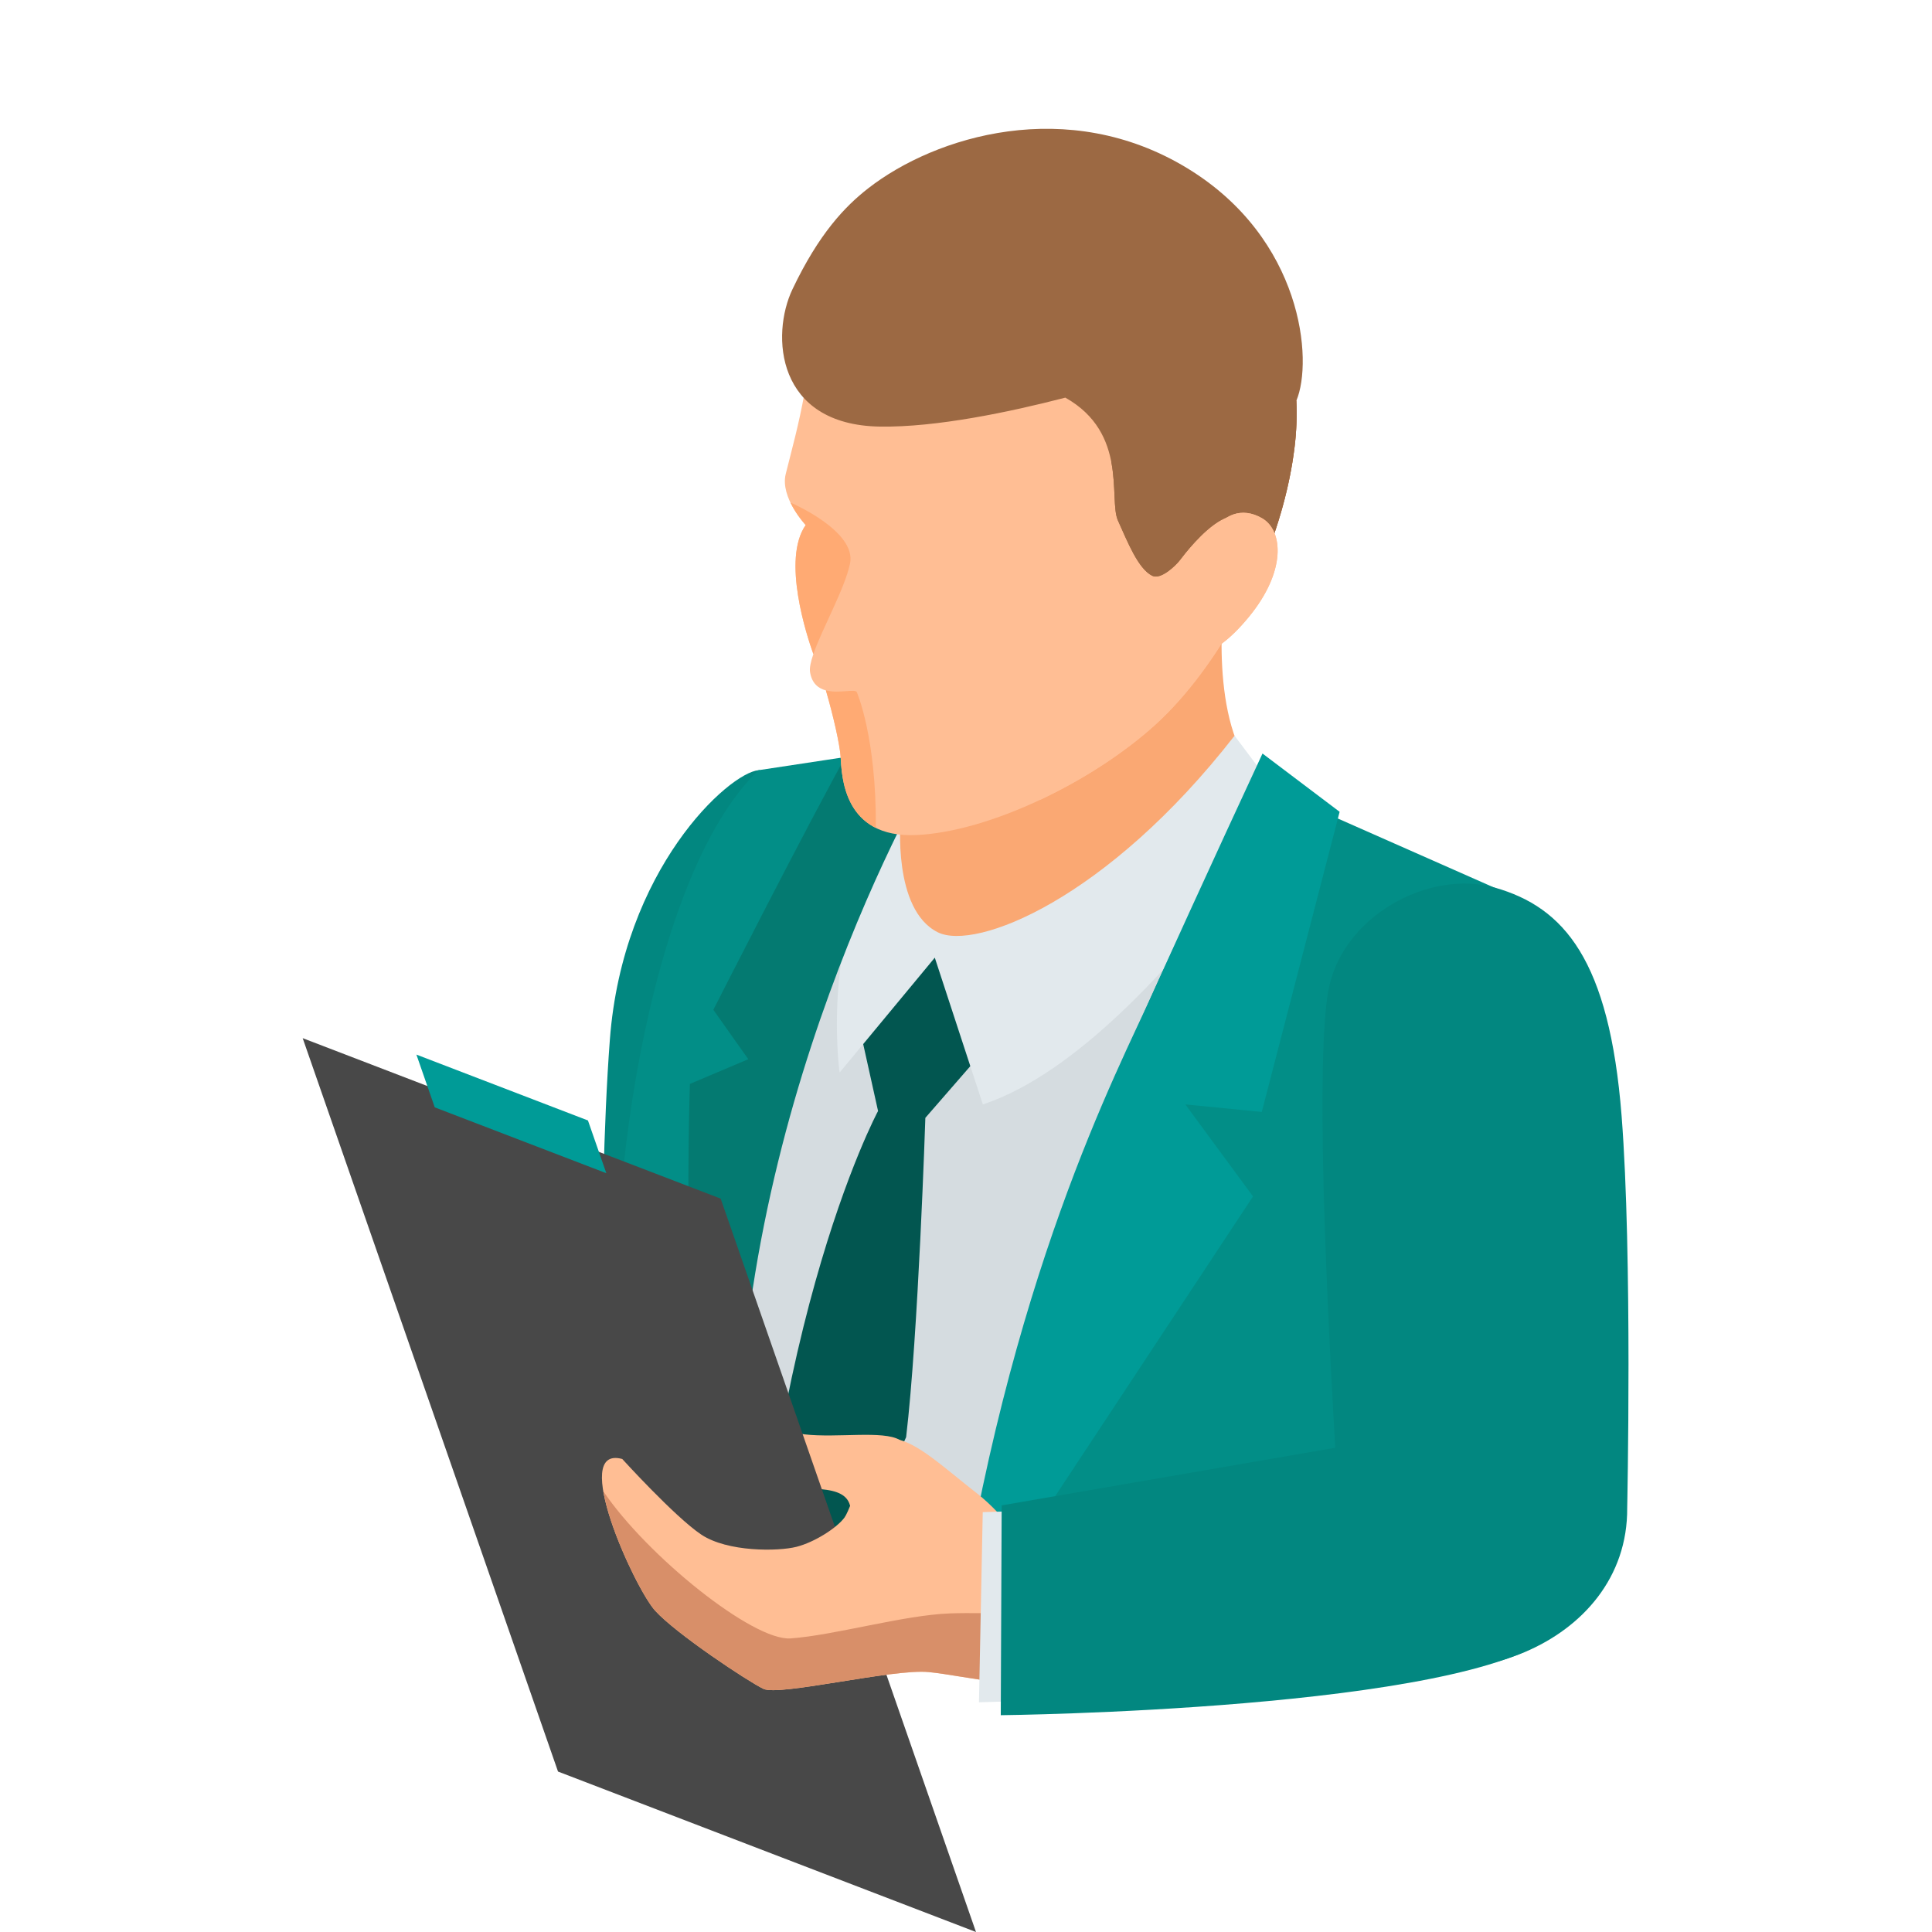 <svg width="300" height="300" viewBox="0 0 300 300" fill="none" xmlns="http://www.w3.org/2000/svg">
<path fill-rule="evenodd" clip-rule="evenodd" d="M106.27 273.168L121.444 124.755C121.444 124.755 119.363 119.448 117.79 119.594C113.145 120.02 96.695 134.94 94.698 161.45C92.7 187.96 93.695 228.762 93.695 228.762" fill="#028780"/>
<path fill-rule="evenodd" clip-rule="evenodd" d="M190.158 91.897C190.158 91.897 187.551 110.913 194.568 119.659C194.568 119.659 166.09 157.48 144.028 151.863C121.971 146.249 138.215 122.166 138.215 122.166L190.158 91.897Z" fill="#FAA873"/>
<path fill-rule="evenodd" clip-rule="evenodd" d="M98.972 263.486C100.262 257.217 98.734 263.627 100.21 249.982C101.686 236.345 101.5 208.875 101.5 208.875C101.5 208.875 97.262 199.845 100.395 179.933C103.528 160.022 111.274 131.082 120.675 120.757L142.426 120.02C142.426 120.02 134.553 141.776 139.854 144.723C145.155 147.671 161.047 153.43 166.298 148.706C171.551 143.987 191.624 127.196 191.624 127.196L200.12 125.455C200.12 125.455 224.226 142.865 243.113 162.462C243.113 162.462 226.119 239.865 219.853 249.166" fill="#D5DCE0"/>
<path fill-rule="evenodd" clip-rule="evenodd" d="M140.702 223.161C142.599 207.211 143.688 173.579 143.688 173.579L151.71 164.356L144.979 147.178L133.641 160.343L136.344 172.517C136.344 172.517 117.137 208.102 115.969 278.212" fill="#025650"/>
<path fill-rule="evenodd" clip-rule="evenodd" d="M139.853 127.196C139.853 127.196 138.554 141.238 145.617 144.763C151.477 147.689 171.886 139.689 191.703 114.239L200.119 125.456C200.119 125.456 175.626 163.903 152.618 171.492L145.154 148.706L130.372 166.548C130.372 166.548 126.911 141.926 139.853 127.196Z" fill="#E2E9ED"/>
<path fill-rule="evenodd" clip-rule="evenodd" d="M207.106 257.874C210.084 228.703 232.752 138.151 232.752 138.151L207.746 127.101L196.042 120.021C196.042 120.021 186.345 137.859 179.139 153.889C173.384 166.69 159.735 197.207 149.875 257.668" fill="#028E87"/>
<path fill-rule="evenodd" clip-rule="evenodd" d="M96.399 210.136C93.686 190.456 99.92 136.723 117.79 119.594L141.871 115.945C141.871 115.945 117.401 162.864 114.71 221.798C114.295 230.833 114.685 237.706 113.536 248.572" fill="#028E87"/>
<path fill-rule="evenodd" clip-rule="evenodd" d="M208.016 126.057L196.041 117.008C196.041 117.008 186.346 137.859 179.139 153.889C173.555 166.313 156.439 198.517 148.094 256.193L194.568 185.78L184.056 171.492L195.929 172.661L208.016 126.057Z" fill="#009B97"/>
<path fill-rule="evenodd" clip-rule="evenodd" d="M132.144 115.945C125.491 127.811 110.768 156.802 110.768 156.802L116.193 164.473L107.13 168.309C107.13 168.309 105.003 227.022 113.536 248.572C113.968 238.467 114.363 229.363 114.71 221.797C117.401 162.864 146.576 115.945 146.576 115.945H132.144Z" fill="#047A71"/>
<path fill-rule="evenodd" clip-rule="evenodd" d="M183.361 31.536C171.346 24.501 153.151 26.485 140.835 35.986C128.516 45.483 125.763 56.19 124.924 60.987C124.084 65.784 122.918 69.937 122.008 73.599C121.098 77.263 125.104 81.532 125.104 81.532C121.386 86.853 125.27 98.699 126.298 101.57C125.9 102.726 125.682 103.699 125.782 104.35C126.064 106.125 127.069 106.895 128.246 107.205C129.371 111.053 130.415 115.615 130.539 117.592C130.72 120.494 130.936 130.181 142.295 129.664C153.65 129.147 169.591 121.417 179.382 112.549C189.176 103.685 198.919 86.375 201.004 69.541C203.095 52.708 195.377 38.57 183.361 31.536Z" fill="#FFBE94"/>
<path fill-rule="evenodd" clip-rule="evenodd" d="M126.298 101.57L126.296 101.571C127.645 97.642 131.159 91.463 131.99 87.522C133.059 82.424 122.735 78.034 122.735 78.034C123.695 80.023 125.104 81.532 125.104 81.532C121.385 86.853 125.27 98.699 126.298 101.57Z" fill="#FFAA73"/>
<path fill-rule="evenodd" clip-rule="evenodd" d="M183.361 31.536C171.346 24.501 153.151 26.485 140.835 35.986C131.038 43.54 127.294 51.857 125.751 57.358C127.695 61.172 130.267 64.055 133.637 64.562C145.082 66.288 155.464 62.108 161.278 63.452C165.685 64.474 168.379 72.515 169.325 79.89C170.27 87.266 175.043 89.527 174.099 97.872C173.283 105.108 163.828 116.444 161.482 124.212C168.091 121.108 174.502 116.971 179.382 112.549C189.176 103.685 198.919 86.375 201.004 69.541C203.095 52.708 195.377 38.57 183.361 31.536Z" fill="#FFBE94"/>
<path fill-rule="evenodd" clip-rule="evenodd" d="M184.392 26.14C165.816 14.817 145.232 21.133 134.838 29.224C131.193 32.058 127.156 36.3 123.055 44.914C119.679 52.005 120.476 65.99 136.638 66.241C145.381 66.377 156.788 63.98 165.426 61.744C175.238 67.272 172.117 77.547 173.595 80.827C175.077 84.106 176.723 88.326 178.922 89.407C180.268 90.072 182.594 87.787 183.183 87.018C184.61 85.154 194.547 72.086 196.181 87.36C198.535 81.63 200.261 75.556 201.005 69.542C201.319 67.034 201.404 64.591 201.298 62.22C203.931 56.006 202.293 37.053 184.392 26.14Z" fill="#9C6943"/>
<path fill-rule="evenodd" clip-rule="evenodd" d="M173.595 80.826C175.077 84.106 176.723 88.326 178.922 89.407C180.269 90.071 182.595 87.786 183.183 87.017C184.61 85.153 194.547 72.085 196.182 87.36C198.535 81.629 200.262 75.556 201.005 69.541C201.319 67.034 201.405 64.591 201.298 62.219C191.545 68.035 179.235 70.672 172.564 71.74C173.295 75.558 172.829 79.129 173.595 80.826Z" fill="#9C6943"/>
<path fill-rule="evenodd" clip-rule="evenodd" d="M135.999 128.556C136.103 114.441 133.053 107.497 133.053 107.497C132.857 106.895 130.289 107.744 128.241 107.202C128.242 107.202 128.246 107.202 128.246 107.205C129.371 111.053 130.415 115.615 130.539 117.592C130.676 119.811 130.843 126.002 135.999 128.556Z" fill="#FFAA73"/>
<path fill-rule="evenodd" clip-rule="evenodd" d="M183.334 101.028C184.776 101.828 188.067 102.901 193.907 95.812C199.749 88.719 199.247 82.412 196.014 80.499C192.779 78.588 189.868 80.047 188.416 82.584C186.96 85.121 183.334 101.028 183.334 101.028Z" fill="#FFBE94"/>
<path fill-rule="evenodd" clip-rule="evenodd" d="M183.334 101.028C184.776 101.828 188.067 102.901 193.907 95.812C199.749 88.719 199.247 82.412 196.014 80.499C192.779 78.588 189.868 80.047 188.416 82.584C186.96 85.121 183.334 101.028 183.334 101.028Z" fill="#FFBE94"/>
<path fill-rule="evenodd" clip-rule="evenodd" d="M145.03 228.94C145.03 228.94 142.31 225.11 139.707 223.592C137.11 222.077 130.057 223.312 124.917 222.726C119.771 222.137 113.811 220.61 110.744 220.093C107.673 219.579 106.179 223.603 109.126 226.727C112.074 229.854 114.906 230.936 121.767 231.059C128.631 231.182 133.417 230.758 131.795 236.934C130.168 243.098 145.03 228.94 145.03 228.94Z" fill="#FFBE94"/>
<path fill-rule="evenodd" clip-rule="evenodd" d="M151.551 300L86.648 275.085L47 161.205L111.904 186.121L151.551 300Z" fill="#484848"/>
<path fill-rule="evenodd" clip-rule="evenodd" d="M94.15 182.175L91.295 173.984L64.658 163.756L67.508 171.949L94.15 182.175Z" fill="#009B97"/>
<path fill-rule="evenodd" clip-rule="evenodd" d="M162.795 239.119C158.01 240.013 156.63 235.723 151.66 231.855C146.69 227.992 142.383 223.876 138.937 223.436C135.489 222.991 132.293 234.05 131.136 235.638C129.976 237.227 126.529 239.46 123.685 240.187C120.842 240.913 112.972 241.019 108.883 238.284C104.793 235.544 96.624 226.549 96.624 226.549C88.392 224.318 98.492 246.529 101.728 250.104C104.963 253.682 116.119 261.081 118.555 262.248C120.988 263.412 138.62 259.103 144.192 259.637C149.767 260.168 161.218 263.162 172.484 261.395L175.104 236.162C169.175 237.639 164.515 238.8 162.795 239.119Z" fill="#FFBE94"/>
<path fill-rule="evenodd" clip-rule="evenodd" d="M173.556 251.081C167.214 250.833 153.08 250.328 147.547 250.526C140.322 250.787 129.577 253.925 122.766 254.412C116.901 254.831 100.434 241.562 93.679 231.558C94.739 237.817 99.647 247.808 101.727 250.105C104.962 253.682 116.118 261.082 118.554 262.248C120.987 263.413 138.619 259.103 144.191 259.638C149.767 260.168 161.218 263.161 172.483 261.395L173.556 251.081Z" fill="#D88F69"/>
<path fill-rule="evenodd" clip-rule="evenodd" d="M157.259 234.665L152.6 234.802L152.013 264.33L159.439 264.111L157.259 234.665Z" fill="#E2E9ED"/>
<path fill-rule="evenodd" clip-rule="evenodd" d="M241.475 253.693C227.479 265.584 155.399 266.335 155.399 266.335L155.54 233.754L231.123 220.697L241.475 253.693Z" fill="#028780"/>
<path fill-rule="evenodd" clip-rule="evenodd" d="M209.322 255.08C224.53 265.219 252.846 255.804 252.671 234.129C252.671 234.129 253.499 194.965 251.802 173.286C249.899 149 242.842 140.897 232.153 137.838C221.944 134.916 208.186 142.275 206.214 154.109C203.129 172.618 209.322 255.08 209.322 255.08Z" fill="#028780"/>
</svg>
